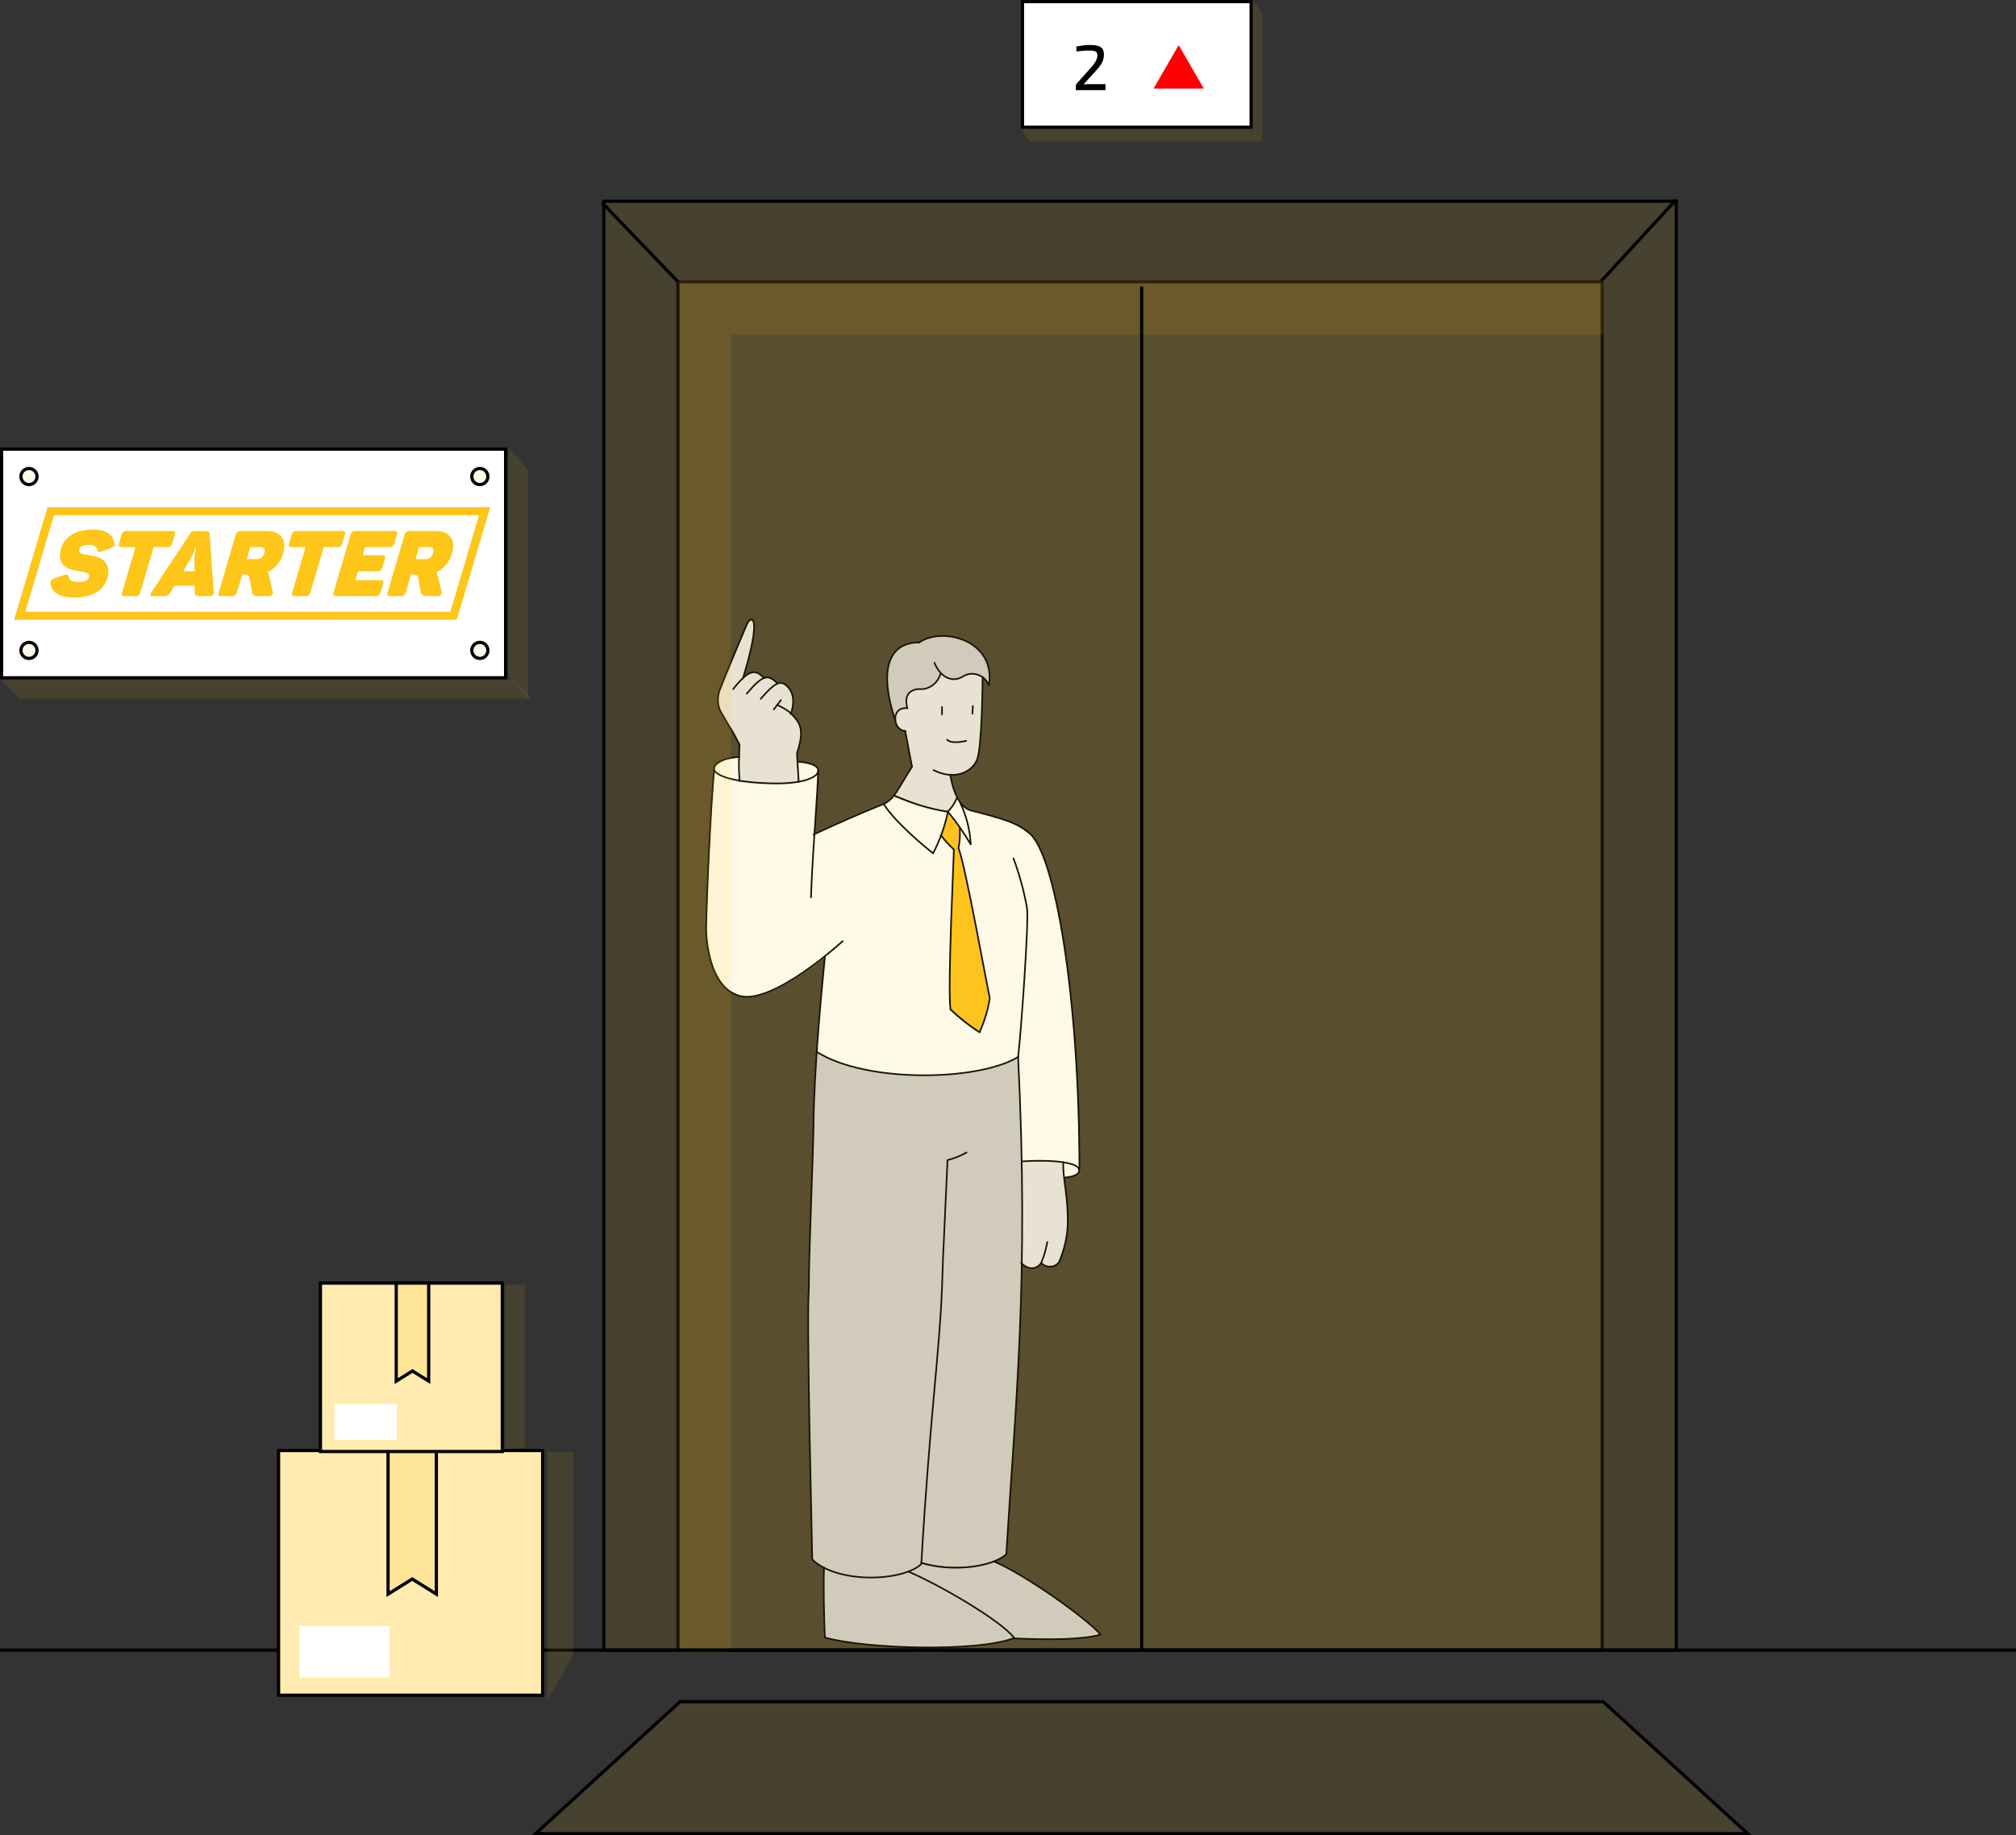 <svg width="626" height="570" viewBox="0 0 626 570" fill="none" xmlns="http://www.w3.org/2000/svg">
<rect x="0" y="0" width="626" height="570" fill="#333333" stroke="none"/>
<path d="M0 211H158.926L165 217H6.074L0 211Z" fill="#FDC619" fill-opacity="0.1"/>
<path d="M158 139L164 146.091V217L158 209.909V139Z" fill="#FDC619" fill-opacity="0.1"/>
<rect x="0.5" y="139.5" width="156.5" height="71" fill="white"/>
<rect x="0.5" y="139.5" width="156.5" height="71" stroke="black"/>
<g clip-path="url(#clip0_1757_6647)">
<path fill-rule="evenodd" clip-rule="evenodd" d="M141.829 192.499L4.375 192.5L14.767 157.5H148.583H152.22L147.356 173.922L141.829 192.499Z" fill="#FDC619"/>
<path fill-rule="evenodd" clip-rule="evenodd" d="M139.828 190.001L144.813 173.248L148.738 159.998H16.769L7.86 190.002L139.828 190.001Z" fill="white"/>
<path d="M18.947 170.386C17.351 175.945 21.641 176.999 24.836 177.456C26.635 177.712 28.023 178.026 27.693 179.137C27.32 180.363 26.071 180.762 24.133 180.762C22.536 180.762 21.599 180.249 21.375 179.251C21.187 178.425 20.827 178.339 19.881 178.624L16.921 179.593C16 179.907 15.639 180.306 15.681 181.161C15.909 184.069 18.747 185.579 22.995 185.579C28.273 185.579 32.053 183.784 33.316 179.593C34.872 174.377 30.965 172.895 27.826 172.439C25.799 172.182 24.234 171.926 24.578 170.7C24.866 169.702 25.779 169.217 27.721 169.217C29.032 169.217 29.927 169.617 30.169 170.7C30.386 171.526 30.657 171.641 31.524 171.298L34.482 170.186C35.438 169.816 35.699 169.531 35.512 168.704C34.969 166.053 33.187 164.485 28.963 164.485C23.514 164.485 20.075 166.623 18.947 170.386L18.947 170.386ZM53.405 164.914H39.294C38.383 164.914 38.004 165.227 37.728 166.111L36.97 168.676C36.72 169.588 36.911 169.902 37.823 169.902H42.07L37.934 183.955C37.658 184.839 37.878 185.152 38.79 185.152H42.011C42.923 185.152 43.303 184.839 43.578 183.955L47.714 169.902H51.933C52.845 169.902 53.253 169.588 53.503 168.676L54.261 166.111C54.537 165.227 54.317 164.914 53.405 164.914H53.405ZM66.365 183.983L65.11 165.854C65.054 165.113 64.707 164.914 63.88 164.914H60.659C59.833 164.914 59.414 165.084 58.889 165.911L47.009 183.983C46.491 184.753 46.529 185.152 47.413 185.152H50.549C51.974 185.152 52.438 184.838 52.97 183.955L54.21 181.903H60.395L60.439 183.955C60.42 184.838 60.754 185.152 62.207 185.152H65.172C66.056 185.152 66.416 184.753 66.365 183.983L66.365 183.983ZM60.347 174.092L60.41 177.427H56.876L58.897 174.064C60.034 172.154 60.647 170.102 60.647 170.102H60.903C60.903 170.102 60.348 172.154 60.347 174.092ZM82.87 164.914H74.746C73.834 164.914 73.455 165.227 73.18 166.111L67.94 183.956C67.665 184.839 67.885 185.153 68.797 185.153H72.018C72.93 185.153 73.309 184.839 73.585 183.956L75.206 178.425H75.947C77.201 178.425 77.344 178.91 77.543 179.879L78.223 183.784C78.39 184.782 78.945 185.153 80.456 185.153H83.53C84.466 185.153 84.853 184.526 84.687 183.756L83.556 178.881C83.44 178.426 83.315 178.026 83.164 177.656C85.392 176.573 87.086 174.777 87.892 172.012C89.211 167.593 87.165 164.914 82.87 164.914L82.87 164.914ZM82.092 171.755C81.755 172.924 80.869 173.665 79.672 173.665H76.594L77.721 169.902H80.771C81.997 169.902 82.454 170.615 82.092 171.755ZM106.226 164.914H92.115C91.203 164.914 90.825 165.227 90.549 166.111L89.79 168.676C89.541 169.588 89.731 169.902 90.644 169.902H94.891L90.754 183.956C90.479 184.839 90.699 185.153 91.611 185.153H94.832C95.744 185.153 96.123 184.839 96.398 183.956L100.535 169.902H104.754C105.666 169.902 106.074 169.588 106.324 168.676L107.082 166.111C107.358 165.227 107.138 164.914 106.226 164.914H106.226ZM122.346 164.914H110.402C109.49 164.914 109.111 165.227 108.836 166.111L103.591 183.956C103.316 184.839 103.536 185.153 104.448 185.153H116.625C117.537 185.153 117.944 184.839 118.191 183.956L118.953 181.362C119.231 180.449 119.009 180.164 118.125 180.164H110.343L111.15 177.428H117.165C118.077 177.428 118.456 177.114 118.735 176.202L119.493 173.637C119.74 172.753 119.549 172.439 118.636 172.439H112.622L113.377 169.902H120.903C121.786 169.902 122.194 169.588 122.472 168.676L123.23 166.111C123.478 165.227 123.258 164.914 122.346 164.914ZM135.292 164.914H127.168C126.256 164.914 125.877 165.227 125.602 166.111L120.362 183.956C120.087 184.839 120.307 185.153 121.219 185.153H124.44C125.352 185.153 125.731 184.839 126.007 183.956L127.628 178.425H128.369C129.623 178.425 129.766 178.91 129.965 179.879L130.645 183.784C130.812 184.782 131.367 185.153 132.878 185.153H135.952C136.888 185.153 137.276 184.526 137.109 183.756L135.978 178.881C135.862 178.426 135.737 178.026 135.586 177.656C137.814 176.573 139.508 174.777 140.314 172.012C141.633 167.593 139.587 164.914 135.292 164.914L135.292 164.914ZM134.514 171.755C134.177 172.924 133.292 173.665 132.094 173.665H129.015L130.143 169.902H133.193C134.419 169.902 134.876 170.615 134.514 171.755Z" fill="#FDC619"/>
</g>
<circle cx="9" cy="148" r="2.5" fill="#FDC619" fill-opacity="0.1" stroke="black"/>
<circle cx="149" cy="148" r="2.5" fill="#FDC619" fill-opacity="0.1" stroke="black"/>
<circle cx="9" cy="202" r="2.5" fill="#FDC619" fill-opacity="0.1" stroke="black"/>
<circle cx="149" cy="202" r="2.5" fill="#FDC619" fill-opacity="0.1" stroke="black"/>
<rect x="210.5" y="87.5" width="287" height="425" fill="#FDC619" fill-opacity="0.1" stroke="black"/>
<g clip-path="url(#clip1_1757_6647)">
<path d="M335.174 363.203C335.437 364.521 333.599 365.443 330.448 365.707C330.317 364.125 330.186 362.544 330.186 360.962C333.205 361.357 335.043 362.148 335.174 363.071V363.203Z" fill="white"/>
<path d="M330.186 360.962C330.186 362.544 330.186 363.993 330.448 365.707C330.973 369.792 331.761 374.537 331.498 381.259C331.236 384.949 330.317 388.507 328.873 391.802C328.611 392.198 328.085 392.593 327.692 392.857C327.298 393.12 326.773 393.252 326.248 393.252C325.723 393.252 325.197 393.252 324.672 392.988C324.147 392.857 323.754 392.461 323.36 392.198C322.31 393.911 319.553 394.57 317.321 392.066C317.453 382.313 317.453 371.901 317.321 360.699H317.453C322.835 360.435 327.167 360.567 330.186 360.962Z" fill="#E4E5E5"/>
<path d="M308.657 484.982C317.715 488.672 337.143 502.379 341.737 507.651C336.487 509.232 325.854 509.364 314.827 508.837C310.364 503.17 291.067 492.099 282.141 488.277C283.716 487.618 285.16 486.827 286.079 485.904C286.079 485.773 286.079 485.641 286.079 485.509C293.299 487.75 302.882 487.354 308.657 485.114V484.982Z" fill="#CBCCCC"/>
<path d="M286.079 485.377C286.079 485.509 286.079 485.641 286.079 485.773C285.029 486.695 283.716 487.486 282.141 488.013C275.183 490.649 263.238 490.649 255.887 486.827C254.443 486.036 253.261 485.245 252.211 484.191C252.211 480.764 250.373 410.517 251.161 400.237C251.161 389.166 252.474 359.512 252.605 349.891C252.605 342.774 253.13 334.603 253.655 326.563C269.145 336.316 303.8 335.657 316.14 328.145C316.665 339.743 317.059 350.55 317.19 360.567C317.321 371.769 317.321 382.181 317.19 391.934C316.665 425.542 314.171 452.165 312.464 482.478C311.545 483.269 310.233 484.059 308.657 484.718C302.75 487.091 293.299 487.354 286.079 485.114V485.377Z" fill="#CBCCCC"/>
<path d="M314.827 508.705C303.538 513.186 268.358 512.132 256.018 508.573C255.756 504.092 255.493 491.308 255.756 486.827C263.107 490.649 275.052 490.649 282.01 488.013C290.936 491.967 310.233 502.906 314.696 508.705H314.827Z" fill="#CBCCCC"/>
<path d="M292.249 209.002L291.986 209.397C291.199 212.165 288.442 214.273 285.554 214.01C285.554 214.01 280.041 213.746 281.747 219.941C278.859 219.677 277.809 221.786 278.072 223.763C278.072 223.763 268.751 199.644 285.554 199.512C293.036 194.504 309.445 198.985 307.214 212.824C306.82 211.769 306.032 210.847 305.113 210.188C303.669 209.133 301.7 208.87 299.994 209.529C299.337 209.792 298.812 210.188 298.156 210.451C296.581 211.11 294.743 210.715 293.299 209.792C291.855 208.87 292.643 209.265 292.249 209.002Z" fill="#CBCCCC"/>
<path d="M298.287 257.239C298.418 259.348 298.287 261.325 297.893 263.301L296.318 263.829C294.743 262.511 293.43 260.929 292.249 259.348C293.168 256.975 293.824 254.603 294.349 252.099C295.793 253.812 297.106 255.526 298.418 257.239H298.287Z" fill="#FFC31E"/>
<path d="M301.438 262.247C300.519 260.534 299.469 258.952 298.287 257.371C296.974 255.526 295.662 253.812 294.218 252.231C295.53 250.913 296.449 249.463 297.106 247.881C297.368 248.409 297.762 248.936 298.156 249.463C299.994 253.549 301.175 257.898 301.438 262.379V262.247Z" fill="white"/>
<path d="M295.268 313.516C294.218 306.267 296.187 266.596 296.318 263.829L297.893 263.301C299.862 268.31 306.82 307.321 307.607 309.825C306.951 313.516 305.901 317.074 304.457 320.501C301.175 318.392 298.156 316.02 295.399 313.384L295.268 313.516Z" fill="#FFC31E"/>
<path d="M294.218 251.967C293.693 254.471 293.036 256.975 292.117 259.348C291.461 261.325 290.542 263.17 289.623 265.015C287.392 263.301 277.94 255.526 274.265 249.727C275.577 249.199 276.496 248.277 277.546 247.091C283.191 249.463 288.179 251.176 294.218 252.099V251.967Z" fill="white"/>
<path d="M293.299 209.792C294.743 210.715 296.581 211.11 298.156 210.451C298.812 210.188 299.337 209.792 299.994 209.529C301.7 208.87 303.669 209.133 305.113 210.188C305.113 210.188 304.982 231.802 303.407 235.756C302.357 238.524 299.206 240.633 295.268 240.501V241.555C295.662 243.664 296.318 245.773 297.237 247.618C296.581 249.199 295.662 250.649 294.349 251.835C288.311 251.044 283.322 249.199 277.678 246.827C279.122 244.982 280.697 242.082 283.322 237.865L281.222 226.794C279.516 226.794 278.334 225.213 278.072 223.631C277.809 221.654 278.859 219.545 281.747 219.809C280.041 213.615 285.554 213.878 285.554 213.878C288.442 214.01 291.199 212.033 291.986 209.265L292.249 208.87C292.511 209.133 292.905 209.397 293.299 209.661V209.792Z" fill="#E4E5E5"/>
<path d="M247.617 236.547C252.736 236.942 254.312 238.26 254.049 239.578C253.918 240.764 252.08 242.082 248.011 242.873L247.617 236.547Z" fill="white"/>
<path d="M319.553 258.689C327.429 265.147 335.043 309.166 335.043 363.071C334.911 362.148 333.074 361.357 330.054 360.962C327.035 360.567 322.572 360.303 317.321 360.699H317.19C317.059 350.682 316.665 339.875 316.14 328.277C303.8 335.789 269.145 336.448 253.655 326.695C254.443 314.834 255.624 303.631 256.149 297.305C249.061 302.84 236.853 311.407 229.764 309.43C219.263 306.399 219.394 288.606 219.394 288.606C219.525 279.776 220.707 251.967 221.888 239.051C222.282 240.369 224.645 241.687 229.764 242.478C232.127 242.873 235.146 243.137 238.822 243.269C242.629 243.269 245.779 243.269 248.011 242.741C252.08 242.082 253.918 240.764 254.049 239.446C254.049 243.269 253.393 250.649 252.868 258.952C259.431 255.789 266.651 252.758 274.265 249.595C277.94 255.394 287.392 263.17 289.623 264.883C290.542 263.038 291.461 261.193 292.117 259.216C293.299 260.797 294.743 262.379 296.187 263.697C296.187 266.465 294.218 306.135 295.137 313.384C297.893 316.02 300.913 318.392 304.194 320.501C305.638 317.074 306.82 313.516 307.345 309.825C306.688 307.321 299.731 268.442 297.631 263.301C298.025 261.325 298.156 259.216 298.025 257.239C299.206 258.82 300.125 260.402 301.175 262.115C300.913 257.634 299.731 253.285 297.893 249.199C298.681 250.386 299.731 251.176 301.044 251.572C311.152 254.208 315.221 255.262 319.29 258.689H319.553Z" fill="white"/>
<path d="M230.552 210.715C233.44 207.947 235.146 208.474 237.115 210.715C238.559 210.188 239.741 210.847 241.316 212.428C242.628 211.901 243.679 212.428 244.86 213.878C246.698 216.119 246.435 219.282 245.516 221.786C246.042 222.313 246.567 222.84 247.092 223.631C249.061 226.135 249.061 228.903 247.354 234.175V236.811C247.485 236.811 247.879 243.137 247.879 243.137C245.516 243.532 242.497 243.796 238.69 243.664C235.015 243.664 231.996 243.269 229.633 242.873C229.37 237.733 229.37 237.733 229.501 235.493C229.501 234.702 229.501 233.516 229.633 231.539C227.139 226.53 227.664 228.112 223.857 221.39C223.332 220.204 222.938 219.018 222.938 217.7C222.938 216.382 223.201 215.064 223.726 214.01C224.776 211.374 231.077 196.086 231.996 193.977C233.177 191.341 236.853 190.814 230.683 210.979L230.552 210.715Z" fill="#E4E5E5"/>
<path d="M221.757 239.051C221.494 237.733 223.726 235.624 229.37 235.229C229.37 237.47 229.37 237.47 229.502 242.61C224.513 241.819 222.019 240.501 221.625 239.183L221.757 239.051Z" fill="white"/>
<path d="M335.174 363.203C335.174 309.298 327.56 265.278 319.684 258.82C315.615 255.394 311.545 254.339 301.438 251.703C298.025 250.781 296.056 245.904 295.268 241.687L295.005 240.633" stroke="black" stroke-width="0.5" stroke-linecap="round" stroke-linejoin="round"/>
<path d="M317.321 360.699C327.954 360.04 334.78 361.226 335.042 363.203C335.305 364.521 333.861 365.443 330.711 365.707" stroke="black" stroke-width="0.5" stroke-linecap="round" stroke-linejoin="round"/>
<path d="M316.14 328.277C317.059 320.764 319.553 285.575 318.896 282.016C317.978 276.745 316.534 271.473 314.696 266.596" stroke="black" stroke-width="0.5" stroke-linecap="round" stroke-linejoin="round"/>
<path d="M300.125 357.931C298.287 358.985 296.318 359.776 294.218 360.303C291.855 412.626 293.299 379.15 292.511 399.842C291.724 420.534 288.836 438.59 286.079 485.773C280.04 491.308 259.825 491.835 252.211 484.323C252.211 480.896 250.373 410.649 251.161 400.369" stroke="black" stroke-width="0.5" stroke-linecap="round" stroke-linejoin="round"/>
<path d="M251.161 400.237C251.161 389.166 252.474 359.512 252.605 349.891C252.736 332.362 255.099 307.717 256.149 297.173" stroke="black" stroke-width="0.5" stroke-linecap="round" stroke-linejoin="round"/>
<path d="M282.141 488.145C291.198 491.967 310.495 503.038 314.958 508.705C303.669 513.186 268.489 512.132 256.149 508.573C255.887 504.092 255.624 491.308 255.887 486.827" stroke="black" stroke-width="0.5" stroke-linecap="round" stroke-linejoin="round"/>
<path d="M316.14 328.277C319.553 397.338 315.352 435.559 312.464 482.741C307.87 486.827 295.268 488.277 286.079 485.377" stroke="black" stroke-width="0.5" stroke-linecap="round" stroke-linejoin="round"/>
<path d="M308.657 484.982C317.715 488.672 337.143 502.379 341.737 507.651C336.486 509.232 325.854 509.364 314.827 508.837" stroke="black" stroke-width="0.5" stroke-linecap="round" stroke-linejoin="round"/>
<path d="M277.546 247.091C283.191 249.463 288.179 251.176 294.218 252.099C295.53 250.913 296.449 249.463 297.106 247.881" stroke="black" stroke-width="0.5" stroke-linecap="round" stroke-linejoin="round"/>
<path d="M298.156 249.331C300.125 253.417 301.175 257.766 301.437 262.247C299.337 258.689 296.974 255.262 294.349 252.099C293.43 256.58 291.855 260.929 289.754 265.015C287.523 263.301 278.071 255.526 274.396 249.727" stroke="black" stroke-width="0.5" stroke-linecap="round" stroke-linejoin="round"/>
<path d="M292.117 259.348C293.299 260.929 294.743 262.511 296.187 263.829C296.187 266.596 294.218 306.267 295.136 313.516C297.893 316.152 300.912 318.524 304.194 320.633C305.638 317.206 306.819 313.647 307.345 309.957C306.688 307.453 299.731 268.442 297.631 263.433C298.024 261.456 298.156 259.348 298.024 257.371" stroke="black" stroke-width="0.5" stroke-linecap="round" stroke-linejoin="round"/>
<path d="M253.655 326.695C269.014 336.448 303.8 335.789 316.14 328.277" stroke="black" stroke-width="0.5" stroke-linecap="round" stroke-linejoin="round"/>
<path d="M330.186 360.962C329.923 366.366 331.892 371.769 331.498 381.259C331.236 384.949 330.317 388.507 328.873 391.934C328.61 392.329 328.217 392.725 327.692 392.988C327.166 393.252 326.773 393.384 326.248 393.384C325.722 393.384 325.197 393.384 324.672 393.12C324.147 392.988 323.753 392.593 323.36 392.329" stroke="black" stroke-width="0.5" stroke-linecap="round" stroke-linejoin="round"/>
<path d="M325.197 385.74C324.804 387.848 324.278 389.825 323.491 391.802C322.703 393.911 319.553 394.965 317.059 392.198" stroke="black" stroke-width="0.5" stroke-linecap="round" stroke-linejoin="round"/>
<path d="M283.191 238.129C278.728 245.245 277.546 248.409 274.265 249.727C266.52 252.89 259.3 256.053 252.605 259.216" stroke="black" stroke-width="0.5" stroke-linecap="round" stroke-linejoin="round"/>
<path d="M305.113 210.32C305.113 210.32 304.982 231.934 303.407 235.888C301.831 239.842 296.449 242.478 289.886 239.183" stroke="black" stroke-width="0.5" stroke-linecap="round" stroke-linejoin="round"/>
<path d="M290.148 205.839C290.805 207.42 291.723 208.87 293.167 209.924C294.611 210.979 296.449 211.242 298.024 210.583C298.681 210.32 299.206 209.924 299.862 209.661C302.619 208.474 306.032 210.056 307.082 212.824" stroke="black" stroke-width="0.5" stroke-linecap="round" stroke-linejoin="round"/>
<path d="M291.986 209.397C291.198 212.165 288.442 214.273 285.554 214.01C285.554 214.01 280.04 213.746 281.747 219.941" stroke="black" stroke-width="0.5" stroke-linecap="round" stroke-linejoin="round"/>
<path d="M281.747 219.941C276.496 219.414 277.152 226.926 281.091 227.058" stroke="black" stroke-width="0.5" stroke-linecap="round" stroke-linejoin="round"/>
<path d="M283.191 238.129L281.091 227.058" stroke="black" stroke-width="0.5" stroke-linecap="round" stroke-linejoin="round"/>
<path d="M285.423 199.512C292.905 194.504 309.314 198.985 307.082 212.824" stroke="black" stroke-width="0.5" stroke-linecap="round" stroke-linejoin="round"/>
<path d="M278.071 223.763C278.071 223.763 268.751 199.644 285.554 199.512" stroke="black" stroke-width="0.5" stroke-linecap="round" stroke-linejoin="round"/>
<path d="M302.094 219.282L301.963 221.654" stroke="black" stroke-width="0.5" stroke-linecap="round" stroke-linejoin="round"/>
<path d="M292.511 219.545V221.918" stroke="black" stroke-width="0.5" stroke-linecap="round" stroke-linejoin="round"/>
<path d="M299.994 230.089C299.994 230.089 295.399 231.275 294.086 229.694" stroke="black" stroke-width="0.5" stroke-linecap="round" stroke-linejoin="round"/>
<path d="M229.633 231.275C229.502 238.128 229.239 235.493 229.633 242.61" stroke="black" stroke-width="0.5" stroke-linecap="round" stroke-linejoin="round"/>
<path d="M251.817 278.722C252.342 263.96 253.918 246.432 254.049 239.578" stroke="black" stroke-width="0.5" stroke-linecap="round" stroke-linejoin="round"/>
<path d="M247.617 236.547C252.736 236.942 254.312 238.26 254.049 239.578C253.786 241.423 249.323 243.664 238.69 243.269C227.27 242.873 222.413 240.896 221.757 239.051C221.363 237.733 223.594 235.493 229.37 235.097" stroke="black" stroke-width="0.5" stroke-linecap="round" stroke-linejoin="round"/>
<path d="M221.757 239.051C220.575 251.967 219.394 279.644 219.262 288.606C219.262 288.606 219.262 306.399 229.633 309.298C240.003 312.198 261.663 292.297 261.663 292.297" stroke="black" stroke-width="0.5" stroke-linecap="round" stroke-linejoin="round"/>
<path d="M229.633 231.275C227.139 226.267 227.664 227.848 223.857 221.127C223.201 219.941 222.938 218.755 222.938 217.437C222.938 216.119 223.201 214.801 223.726 213.746C224.644 211.11 231.077 195.822 231.996 193.713C233.177 191.077 236.853 190.55 230.683 210.715" stroke="black" stroke-width="0.5" stroke-linecap="round" stroke-linejoin="round"/>
<path d="M248.011 242.873L247.486 233.911C249.192 228.639 249.192 225.871 247.223 223.367C245.254 220.863 244.073 220.336 241.316 218.886" stroke="black" stroke-width="0.5" stroke-linecap="round" stroke-linejoin="round"/>
<path d="M240.266 220.336C240.659 219.809 242.235 217.832 242.497 217.437" stroke="black" stroke-width="0.5" stroke-linecap="round" stroke-linejoin="round"/>
<path d="M245.516 221.786C246.435 219.282 246.829 216.119 244.991 213.746C242.629 210.979 241.053 211.506 236.196 217.041" stroke="black" stroke-width="0.5" stroke-linecap="round" stroke-linejoin="round"/>
<path d="M241.447 212.297C238.559 209.265 236.853 209.529 231.864 215.46" stroke="black" stroke-width="0.5" stroke-linecap="round" stroke-linejoin="round"/>
<path d="M237.247 210.583C234.621 207.815 232.652 207.684 227.664 214.01" stroke="black" stroke-width="0.5" stroke-linecap="round" stroke-linejoin="round"/>
</g>
<rect x="187.5" y="62.5" width="333" height="450" fill="#FDC619" fill-opacity="0.1" stroke="black"/>
<path d="M542.711 569.5L497.807 528.5H211.193L166.289 569.5H542.711Z" fill="#FDC619" fill-opacity="0.1" stroke="black"/>
<path d="M210.5 87.5L187 63" stroke="black"/>
<path d="M497 87.5L520.5 62" stroke="black"/>
<rect x="211" y="87" width="16" height="426" fill="#FDC619" fill-opacity="0.1"/>
<rect x="227" y="87" width="271" height="17" fill="#FDC619" fill-opacity="0.1"/>
<line x1="354.5" y1="89" x2="354.5" y2="513" stroke="black"/>
<line x1="4.37114e-08" y1="512.5" x2="626" y2="512.5" stroke="black"/>
<rect x="317.5" y="0.5" width="71" height="39" fill="white"/>
<rect x="317.5" y="0.5" width="71" height="39" stroke="black"/>
<path d="M338.46 13.96C339.353 13.96 340.12 14.04 340.76 14.2C341.413 14.347 341.913 14.64 342.26 15.08C342.607 15.507 342.78 16.14 342.78 16.98C342.78 17.54 342.707 18.073 342.56 18.58C342.413 19.073 342.16 19.587 341.8 20.12C341.453 20.64 340.973 21.24 340.36 21.92L336.46 26.2C336.807 26.173 337.173 26.153 337.56 26.14C337.947 26.127 338.32 26.12 338.68 26.12H343.28V28H334.06V26.8C334.06 26.64 334.08 26.487 334.12 26.34C334.173 26.193 334.253 26.06 334.36 25.94L338.24 21.58C339.107 20.66 339.747 19.84 340.16 19.12C340.587 18.4 340.787 17.727 340.76 17.1C340.747 16.687 340.64 16.387 340.44 16.2C340.253 16 339.98 15.867 339.62 15.8C339.26 15.733 338.82 15.7 338.3 15.7C337.873 15.7 337.46 15.707 337.06 15.72C336.673 15.733 336.26 15.767 335.82 15.82C335.393 15.86 334.887 15.92 334.3 16L334.18 14.48C334.807 14.333 335.36 14.227 335.84 14.16C336.333 14.08 336.787 14.027 337.2 14C337.627 13.973 338.047 13.96 338.46 13.96Z" fill="black"/>
<path d="M366 14L373.794 27.5H358.206L366 14Z" fill="#FF0000"/>
<path d="M317 40H389.239L392 44H319.761L317 40Z" fill="#FDC619" fill-opacity="0.1"/>
<path d="M389 0L392 4V44L389 40V0Z" fill="#FDC619" fill-opacity="0.1"/>
<rect x="86.5" y="450.5" width="82" height="76" fill="#FFEBAF" stroke="black"/>
<path d="M135.5 450.5V495.098L128.265 490.576L128 490.41L127.735 490.576L120.5 495.098V450.5H135.5Z" fill="#FFE597" stroke="black"/>
<rect x="93" y="505" width="28" height="16" fill="white"/>
<path d="M170 451H178V514L170 528V451Z" fill="#FDC619" fill-opacity="0.1"/>
<rect x="99.5" y="398.5" width="56.462" height="52.308" fill="#FFEBAF" stroke="black"/>
<path d="M133.116 398.5V428.943L128.342 425.961L128.077 425.795L127.812 425.961L123.039 428.943V398.5H133.116Z" fill="#FFE597" stroke="black"/>
<rect x="103.846" y="436.077" width="19.385" height="11.077" fill="white"/>
<path d="M157 399H163V449.727L157 450V399Z" fill="#FDC619" fill-opacity="0.1"/>
<defs>
<clipPath id="clip0_1757_6647">
<rect width="147.845" height="35" fill="white" transform="translate(4.375 157.5)"/>
</clipPath>
<clipPath id="clip1_1757_6647">
<rect width="123" height="320" fill="white" transform="translate(219 192)"/>
</clipPath>
</defs>
</svg>
